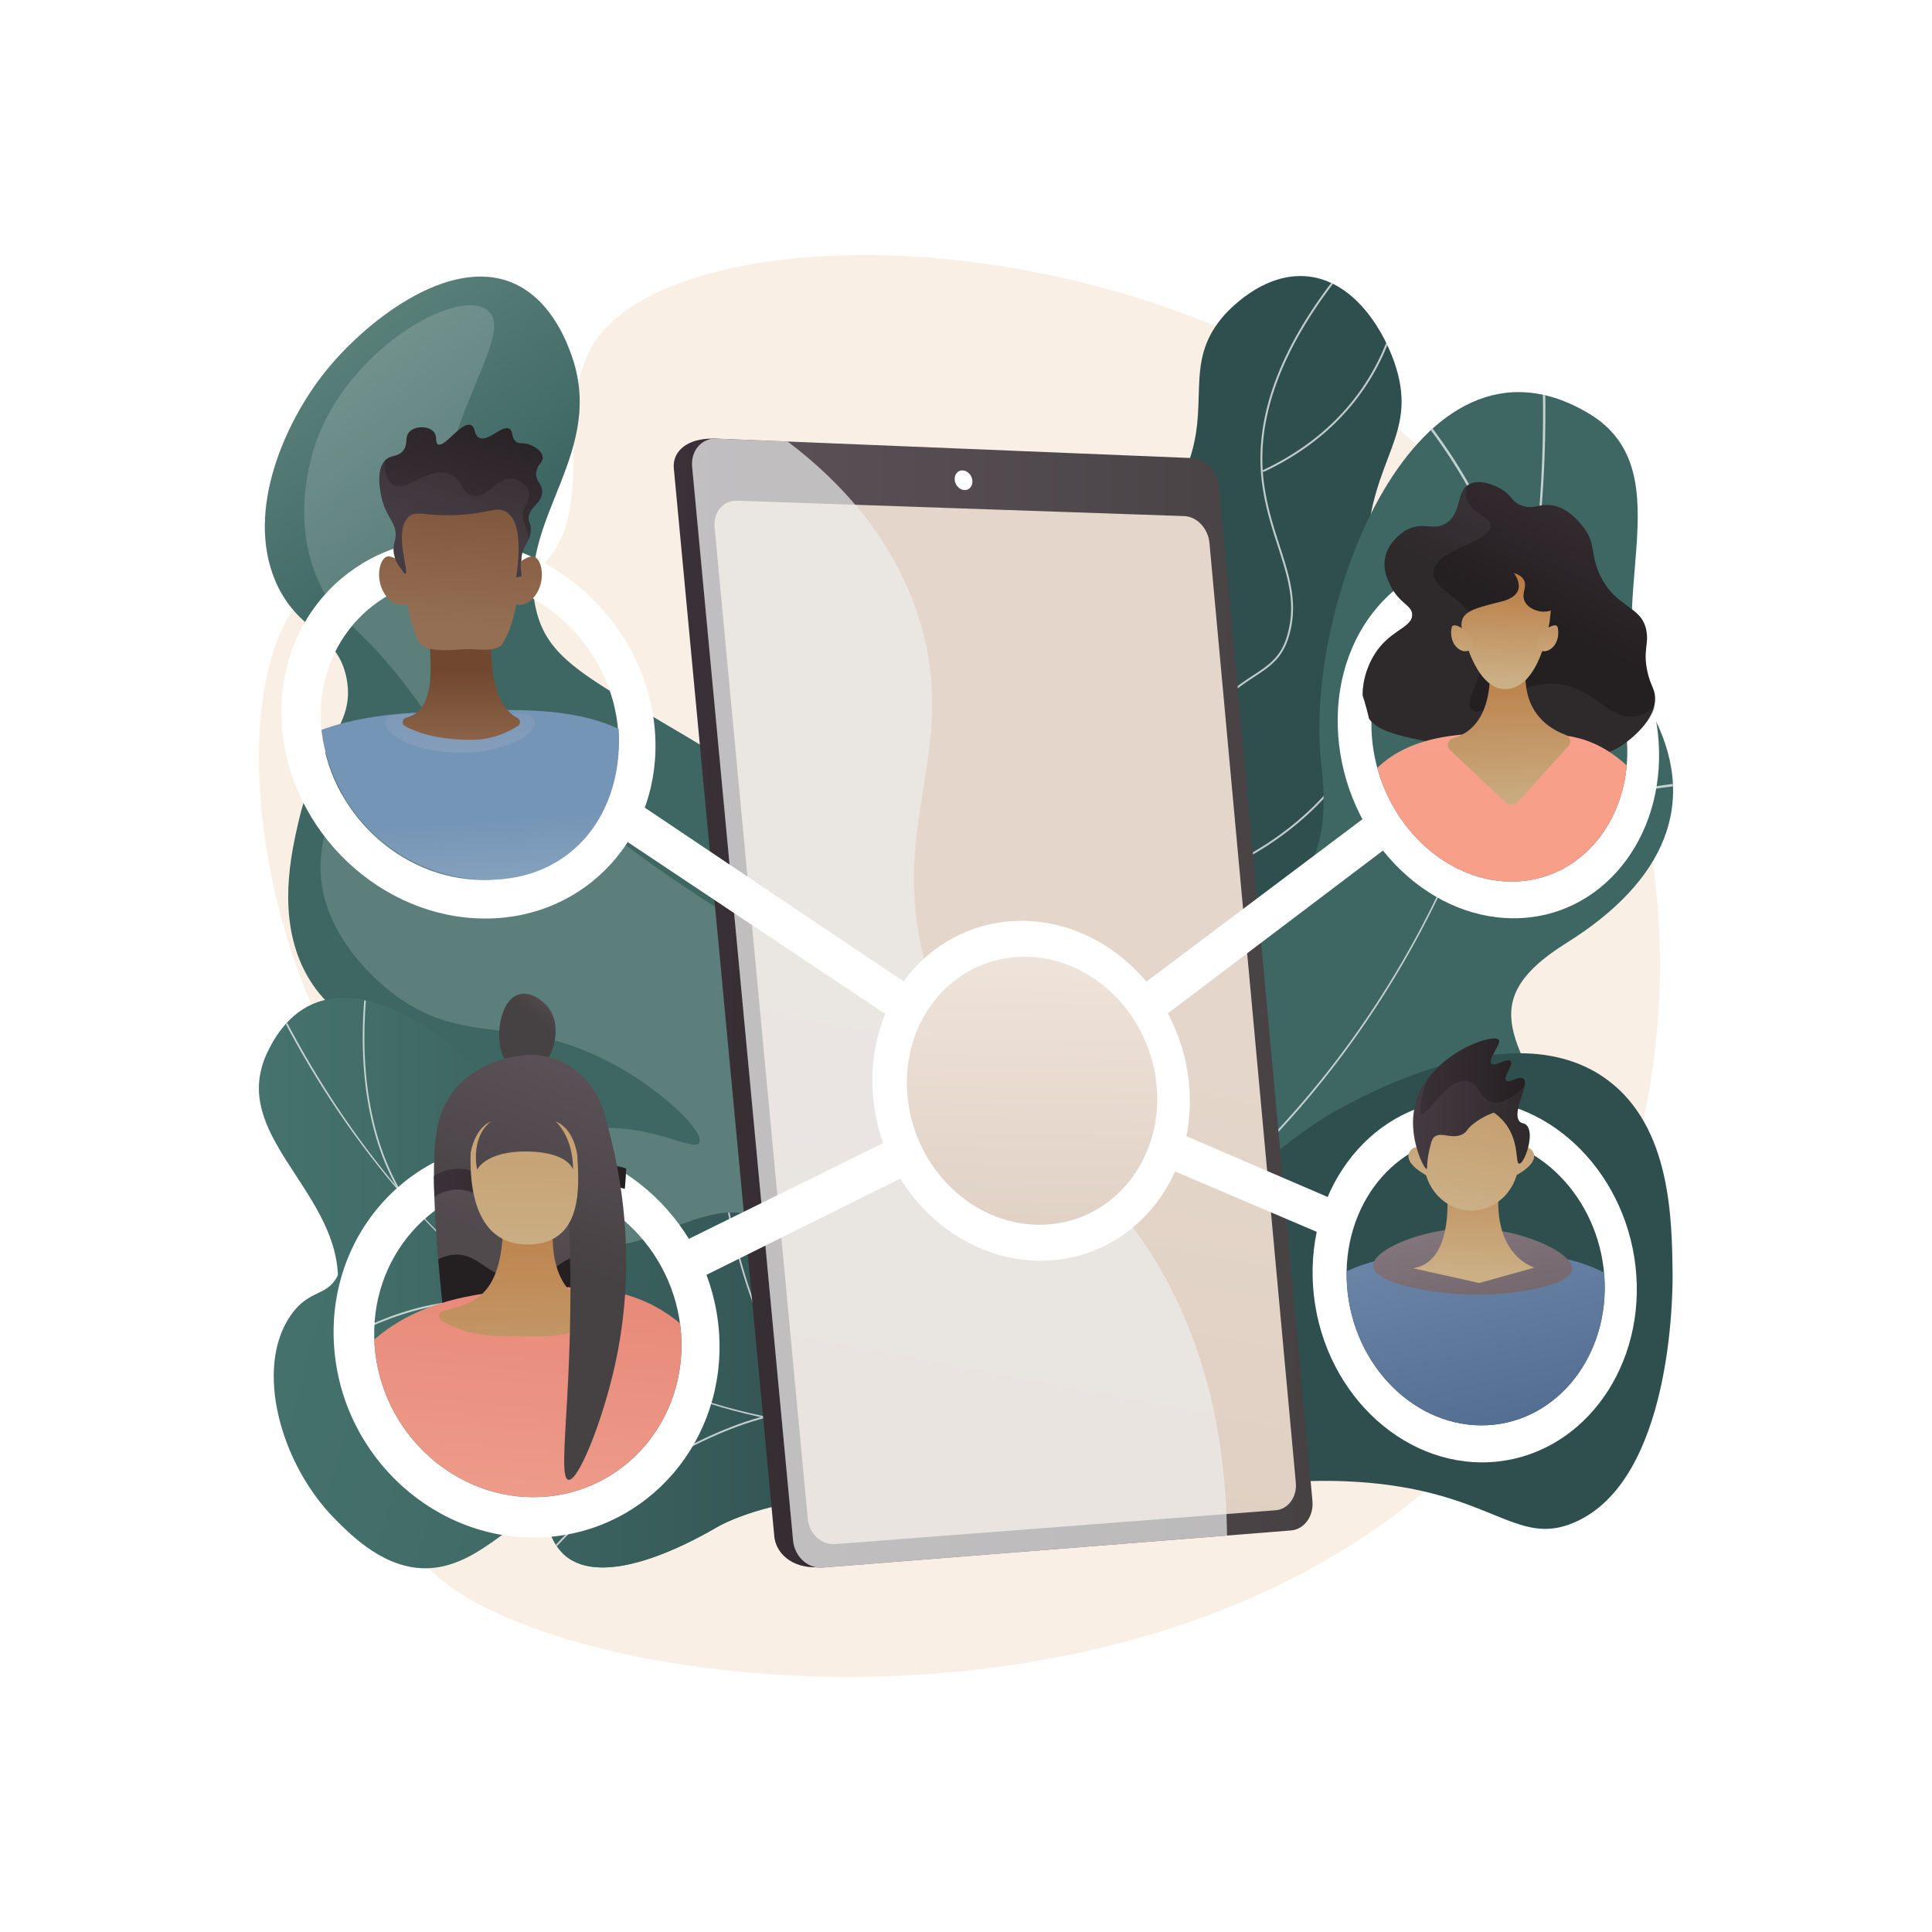 <svg xmlns="http://www.w3.org/2000/svg" xmlns:xlink="http://www.w3.org/1999/xlink" viewBox="0 0 2500 2500"><defs><style>.cls-1{fill:url(#linear-gradient);}.cls-2{fill:url(#linear-gradient-2);}.cls-3{fill:url(#linear-gradient-3);}.cls-4{fill:none;}.cls-5{isolation:isolate;}.cls-15,.cls-6,.cls-9{fill:#fff;}.cls-7{fill:#f9efe4;}.cls-8{clip-path:url(#clip-path);}.cls-11,.cls-9{opacity:0.7;mix-blend-mode:soft-light;}.cls-10{clip-path:url(#clip-path-2);}.cls-12{fill:#fcfdfe;}.cls-13{fill:url(#linear-gradient-6);}.cls-14{fill:url(#linear-gradient-7);}.cls-15{opacity:0.16;mix-blend-mode:screen;}.cls-16{fill:url(#linear-gradient-8);}.cls-17{clip-path:url(#clip-path-3);}.cls-18{fill:url(#linear-gradient-10);}.cls-19{fill:url(#linear-gradient-11);}.cls-20{fill:url(#linear-gradient-12);}.cls-21{fill:#ececec;}.cls-22{fill:url(#linear-gradient-13);}.cls-23{clip-path:url(#clip-path-4);}.cls-24{fill:url(#linear-gradient-14);}.cls-25,.cls-34,.cls-38,.cls-56{opacity:0.3;}.cls-25,.cls-30,.cls-34,.cls-38,.cls-56{mix-blend-mode:multiply;}.cls-26{fill:url(#linear-gradient-15);}.cls-27{fill:url(#linear-gradient-16);}.cls-28{fill:url(#linear-gradient-17);}.cls-29{fill:url(#linear-gradient-18);}.cls-30{opacity:0.25;fill:url(#linear-gradient-19);}.cls-31{fill:url(#linear-gradient-20);}.cls-32{fill:url(#linear-gradient-21);}.cls-33,.cls-34{fill:url(#linear-gradient-22);}.cls-35{fill:url(#linear-gradient-24);}.cls-36{clip-path:url(#clip-path-5);}.cls-37{fill:url(#linear-gradient-25);}.cls-38{fill:url(#linear-gradient-26);}.cls-39{fill:url(#linear-gradient-27);}.cls-40{fill:url(#linear-gradient-28);}.cls-41{fill:url(#linear-gradient-29);}.cls-42{fill:url(#linear-gradient-30);}.cls-43{fill:url(#linear-gradient-31);}.cls-44{fill:url(#linear-gradient-32);}.cls-45{clip-path:url(#clip-path-6);}.cls-46{fill:url(#linear-gradient-33);}.cls-47{fill:url(#linear-gradient-34);}.cls-48{fill:url(#linear-gradient-35);}.cls-49{fill:url(#linear-gradient-36);}.cls-50{fill:url(#linear-gradient-37);}.cls-51{fill:url(#linear-gradient-38);}.cls-52{fill:url(#linear-gradient-39);}.cls-53{fill:url(#linear-gradient-40);}.cls-54{clip-path:url(#clip-path-7);}.cls-55{fill:url(#linear-gradient-41);}.cls-56{fill:url(#linear-gradient-42);}.cls-57{fill:url(#linear-gradient-43);}.cls-58{fill:url(#linear-gradient-44);}.cls-59{fill:url(#linear-gradient-45);}.cls-60{fill:url(#linear-gradient-46);}.cls-61{fill:url(#linear-gradient-47);}</style><linearGradient id="linear-gradient" x1="1505.4" y1="61.83" x2="1505.4" y2="265.65" gradientUnits="userSpaceOnUse"><stop offset="0" stop-color="#46736e"/><stop offset="1" stop-color="#2f4f4f"/></linearGradient><linearGradient id="linear-gradient-2" x1="-6290.3" y1="9470.84" x2="-4293.62" y2="7427.05" gradientUnits="userSpaceOnUse"><stop offset="0" stop-color="#799b91"/><stop offset="1" stop-color="#3e6764"/></linearGradient><linearGradient id="linear-gradient-3" x1="335" y1="1659.89" x2="1194.65" y2="1659.89" xlink:href="#linear-gradient"/><clipPath id="clip-path"><path class="cls-1" d="M1196.12,1472.27C1156,1409.92,1188,1302,1230,1237.93c49-74.85,91.86-60,125.42-121.16,62.49-113.9-60.56-212.11-6.66-332,44.07-98,143-69.53,186.89-180.26,31.65-79.9-4.66-133.12,45.81-193.59,4.31-5.17,51.64-60.25,112.15-53.1,61.08,7.22,99.86,73.6,113.56,120,25.32,85.71-31.3,115.83-38.58,228.45-9.9,153.34,89.2,188.29,58.57,299.69-25.29,92-98.7,89.38-124.72,191.93-24.16,95.23,30.36,132.09,8,194.6C1658.88,1536.32,1277.86,1599.45,1196.12,1472.27Z"/></clipPath><clipPath id="clip-path-2"><path class="cls-2" d="M1463.42,1821.31c-14.68-1.25-45.52-16.92-51.88-24.32-42.29-49.23-127.47-136.27-126.42-204.88.17-11.71,51.93-24.84,58.79-35.88,31-16.38,42.72-20.14,64.52-50.18,64.33-88.67-97.92-242.82,80.24-307.26,130.5-47.2,244.23-6.49,221-211.26s123.37-586.15,346.5-452.32c128.05,76.8,9.31,257,79,383,66.19,119.78,18.69,222.82-108.17,302s-54.91,132.59-12,247.29c51.5,137.77-162.4,171.9-262.5,179.23C1671.87,1652.6,1470.61,1722,1463.42,1821.31Z"/></clipPath><linearGradient id="linear-gradient-6" x1="1799.87" y1="1152.2" x2="1805.1" y2="1293.31" xlink:href="#linear-gradient"/><linearGradient id="linear-gradient-7" x1="70.78" y1="293.31" x2="464.49" y2="805.48" xlink:href="#linear-gradient-2"/><linearGradient id="linear-gradient-8" x1="-734.56" y1="137.11" x2="-451.48" y2="1946.78" gradientTransform="matrix(0.41, -0.91, 0.91, 0.41, 485.17, 881.03)" xlink:href="#linear-gradient"/><clipPath id="clip-path-3"><path class="cls-3" d="M1159.66,1975c8.2-6.82,20.68-29.77,21.75-37.27,7.08-49.88,25.73-142.3.28-187.36-4.35-7.69-39.57,4.7-47.6.17-24.17,1.76-32.45,4.06-56.15-7-70-32.56-30.24-200.9-158.46-171-93.91,21.9-146.14,95.24-206.61-50s-284.79-338.32-367.73-158.66c-47.59,103.11,87.53,174.16,92.14,286.12,4.37,106.38,69.64,155.34,173,156.11s80.33,65.52,96.6,159c19.55,112.33,157.84,47.78,219.43,11.85C975.87,1948.11,1119.49,1912.11,1159.66,1975Z"/></clipPath><linearGradient id="linear-gradient-10" x1="3393.55" y1="1257.95" x2="4219.64" y2="1257.95" gradientTransform="translate(-2509.86 -29.98) rotate(1.14)" gradientUnits="userSpaceOnUse"><stop offset="0" stop-color="#3b3138"/><stop offset="1" stop-color="#241f21"/></linearGradient><linearGradient id="linear-gradient-11" x1="895.47" y1="1298.04" x2="1698.47" y2="1298.04" gradientUnits="userSpaceOnUse"><stop offset="0" stop-color="#5d535a"/><stop offset="1" stop-color="#464143"/></linearGradient><linearGradient id="linear-gradient-12" x1="-2928.9" y1="1315.93" x2="-2457.57" y2="3802.18" gradientTransform="matrix(-1, 0, 0, 1, -1631.1, 0)" gradientUnits="userSpaceOnUse"><stop offset="0" stop-color="#e4d6ca"/><stop offset="1" stop-color="#d4bdac"/></linearGradient><linearGradient id="linear-gradient-13" x1="1340.81" y1="1120.26" x2="1332" y2="1595.84" gradientUnits="userSpaceOnUse"><stop offset="0" stop-color="#f3e9e1"/><stop offset="1" stop-color="#e1d1c5"/></linearGradient><clipPath id="clip-path-4"><path class="cls-4" d="M671.38,1276.16c-110.29,2.47-194.74,350.53-186.65,464.54s105.5,202.07,215.56,196.36c108.34-5.62,188.85-100.27,181-211.08S780,1273.72,671.38,1276.16Z"/></clipPath><linearGradient id="linear-gradient-14" x1="729.63" y1="1275.31" x2="694.43" y2="1319.46" xlink:href="#linear-gradient-11"/><linearGradient id="linear-gradient-15" x1="728.53" y1="1274.43" x2="693.33" y2="1318.58" xlink:href="#linear-gradient-11"/><linearGradient id="linear-gradient-16" x1="755.46" y1="1352.91" x2="657.61" y2="1612.45" xlink:href="#linear-gradient-11"/><linearGradient id="linear-gradient-17" x1="561.53" y1="1539.77" x2="810.27" y2="1539.77" gradientTransform="matrix(1, 0, 0, 1, 0, 0)" xlink:href="#linear-gradient-10"/><linearGradient id="linear-gradient-18" x1="784.91" y1="1364.01" x2="687.06" y2="1623.55" gradientTransform="matrix(1, 0, 0, 1, 0, 0)" xlink:href="#linear-gradient-10"/><linearGradient id="linear-gradient-19" x1="753.88" y1="1356.37" x2="657.17" y2="1612.89" gradientUnits="userSpaceOnUse"><stop offset="0" stop-color="#96888e"/><stop offset="1" stop-color="#706369"/></linearGradient><linearGradient id="linear-gradient-20" x1="675.06" y1="2001.04" x2="714.44" y2="1549.96" gradientUnits="userSpaceOnUse"><stop offset="0" stop-color="#ef9f8e"/><stop offset="1" stop-color="#e68273"/></linearGradient><linearGradient id="linear-gradient-21" x1="689.85" y1="1921.17" x2="671.95" y2="1534.53" gradientUnits="userSpaceOnUse"><stop offset="0" stop-color="#cbaf85"/><stop offset="1" stop-color="#ba7c44"/></linearGradient><linearGradient id="linear-gradient-22" x1="842.59" y1="1385.75" x2="744.74" y2="1645.3" xlink:href="#linear-gradient-11"/><linearGradient id="linear-gradient-24" x1="673.77" y1="1628.74" x2="697.45" y2="1050.16" xlink:href="#linear-gradient-21"/><clipPath id="clip-path-5"><path class="cls-4" d="M584,479c-112.33,0-177.15,340.55-169,455.38s103.53,203.75,215.57,204.14c110.28.38,177.76-86.54,169.85-198.11S751.18,478.93,584,479Z"/></clipPath><linearGradient id="linear-gradient-25" x1="609.93" y1="1231.09" x2="597.61" y2="1063.55" gradientUnits="userSpaceOnUse"><stop offset="0" stop-color="#95afc7"/><stop offset="1" stop-color="#7595b6"/></linearGradient><linearGradient id="linear-gradient-26" x1="596.21" y1="981.74" x2="593.74" y2="831.44" gradientUnits="userSpaceOnUse"><stop offset="0" stop-color="#a6b2c7"/><stop offset="1" stop-color="#7595b6"/></linearGradient><linearGradient id="linear-gradient-27" x1="597.37" y1="997.3" x2="596.55" y2="865.83" gradientUnits="userSpaceOnUse"><stop offset="0" stop-color="#956f53"/><stop offset="1" stop-color="#71482f"/></linearGradient><linearGradient id="linear-gradient-28" x1="586.47" y1="809.17" x2="607.83" y2="552.1" xlink:href="#linear-gradient-27"/><linearGradient id="linear-gradient-29" x1="510.4" y1="802.85" x2="531.76" y2="545.79" xlink:href="#linear-gradient-27"/><linearGradient id="linear-gradient-30" x1="672.97" y1="816.36" x2="694.32" y2="559.29" xlink:href="#linear-gradient-27"/><linearGradient id="linear-gradient-31" x1="580.83" y1="685.23" x2="637.5" y2="509.47" gradientTransform="matrix(1, 0, 0, 1, 0, 0)" xlink:href="#linear-gradient-10"/><linearGradient id="linear-gradient-32" x1="580.83" y1="685.23" x2="637.5" y2="509.47" xlink:href="#linear-gradient-11"/><clipPath id="clip-path-6"><path class="cls-4" d="M1898.45,1303.28c-92.55,2.07-162.82,256.08-155.42,360.43s89.55,185.3,181.9,180.51c91-4.72,158.28-91.21,151.07-192.87S1989.67,1301.23,1898.45,1303.28Z"/></clipPath><linearGradient id="linear-gradient-33" x1="1784.78" y1="1314.4" x2="1965.95" y2="2049.56" gradientUnits="userSpaceOnUse"><stop offset="0" stop-color="#86a1c3"/><stop offset="1" stop-color="#415b7e"/></linearGradient><linearGradient id="linear-gradient-34" x1="1853.69" y1="1427.39" x2="1926.84" y2="1726.97" xlink:href="#linear-gradient-19"/><linearGradient id="linear-gradient-35" x1="1906.76" y1="1647.18" x2="1917.06" y2="1442.7" xlink:href="#linear-gradient-21"/><linearGradient id="linear-gradient-36" x1="1891.14" y1="1560.67" x2="1972.62" y2="1174.41" xlink:href="#linear-gradient-21"/><linearGradient id="linear-gradient-37" x1="1956.08" y1="1574.37" x2="2037.56" y2="1188.1" xlink:href="#linear-gradient-21"/><linearGradient id="linear-gradient-38" x1="1827" y1="1547.14" x2="1908.48" y2="1160.88" xlink:href="#linear-gradient-21"/><linearGradient id="linear-gradient-39" x1="1828.52" y1="1428.14" x2="1979.48" y2="1428.14" gradientTransform="matrix(1, 0, 0, 1, 0, 0)" xlink:href="#linear-gradient-10"/><linearGradient id="linear-gradient-40" x1="1828.52" y1="1455.19" x2="1979.48" y2="1455.19" xlink:href="#linear-gradient-11"/><clipPath id="clip-path-7"><path class="cls-4" d="M1929.12,610.17c-342.43-11.27-161.38,238.26-154,342s88.8,188.31,180.35,188.63c82.85.28,145.81-68.75,150-158.24.38-8,59.41-70,58.82-78.31C2157.13,803.18,2210.22,619.42,1929.12,610.17Z"/></clipPath><linearGradient id="linear-gradient-41" x1="2077.27" y1="600.2" x2="1977.86" y2="794.89" gradientTransform="matrix(1, 0, 0, 1, 0, 0)" xlink:href="#linear-gradient-10"/><linearGradient id="linear-gradient-42" x1="2077.11" y1="601.55" x2="1977.98" y2="795.66" xlink:href="#linear-gradient-11"/><linearGradient id="linear-gradient-43" x1="1950.74" y1="718.59" x2="1950.74" y2="979.89" gradientUnits="userSpaceOnUse"><stop offset="0" stop-color="#f6af9a"/><stop offset="1" stop-color="#f89f8a"/></linearGradient><linearGradient id="linear-gradient-44" x1="1956.7" y1="1050.06" x2="1947.8" y2="857" xlink:href="#linear-gradient-21"/><linearGradient id="linear-gradient-45" x1="1946.83" y1="880.27" x2="1950.24" y2="749.66" xlink:href="#linear-gradient-21"/><linearGradient id="linear-gradient-46" x1="1890.9" y1="866.68" x2="1894.01" y2="747.47" xlink:href="#linear-gradient-21"/><linearGradient id="linear-gradient-47" x1="2001.11" y1="869.56" x2="2004.22" y2="750.35" xlink:href="#linear-gradient-21"/></defs><title>Wavy-C_Bus-19_Single-11</title><g class="cls-5"><g id="Background"><rect class="cls-6" width="2500" height="2500"/></g><g id="Illustration"><path class="cls-7" d="M770.84,440.66C709.94,529.49,781.34,673.5,691,740.3c-88,65-196-41.56-278.89,14.42-123,83-100.5,463,79.27,699.1,54.07,71,99.24,98.63,119.25,178.92,43,172.42-108,275-79.3,360.26C596,2185,1591,2346.13,1990.24,1769.08c186.45-269.51,214.35-658.67,47.76-954.25C1737,280.73,907.47,241.34,770.84,440.66Z"/><path class="cls-1" d="M1196.12,1472.27C1156,1409.92,1188,1302,1230,1237.93c49-74.85,91.86-60,125.42-121.16,62.49-113.9-60.56-212.11-6.66-332,44.07-98,143-69.53,186.89-180.26,31.65-79.9-4.66-133.12,45.81-193.59,4.31-5.17,51.64-60.25,112.15-53.1,61.08,7.22,99.86,73.6,113.56,120,25.32,85.71-31.3,115.83-38.58,228.45-9.9,153.34,89.2,188.29,58.57,299.69-25.29,92-98.7,89.38-124.72,191.93-24.16,95.23,30.36,132.09,8,194.6C1658.88,1536.32,1277.86,1599.45,1196.12,1472.27Z"/><g class="cls-8"><path class="cls-9" d="M1250.92,1570.79a1.23,1.23,0,0,1-.18-2.45c64.73-9.54,124.62-32.2,178-67.36,50.57-33.3,102.85-67.73,124.2-128,16.14-45.6,4.89-78.26-9.36-119.61-13.88-40.29-31.16-90.43-25.94-168.35,3-44.49,6.68-99.86,42.93-153.61,21.13-31.31,42.3-45.21,61-57.48,19.54-12.83,35-23,43.16-48.73,13.37-42,2-77.28-11.13-118.07-8.13-25.21-16.53-51.28-20.59-82.48-11.42-87.82,26.31-184.29,112.14-286.73a1.23,1.23,0,0,1,1.89,1.58c-85.37,101.89-122.91,197.73-111.58,284.83,4,31,12.39,56.94,20.48,82,13.28,41.2,24.74,76.78,11.14,119.58-8.46,26.59-25,37.46-44.16,50-18.48,12.14-39.44,25.9-60.28,56.8-35.89,53.19-39.57,108.2-42.53,152.4-5.18,77.42,12,127.3,25.82,167.38,14.4,41.8,25.78,74.82,9.35,121.23-21.63,61.1-74.26,95.76-125.16,129.28-53.69,35.35-113.91,58.14-179,67.74Z"/><path class="cls-9" d="M1546.34,959.67a1.23,1.23,0,0,1-1.1-.69c-57.33-116.63-69.34-208.24-69.32-264.56,0-61.12,13.85-95.13,14-95.47a1.23,1.23,0,0,1,2.27.94c-.13.34-13.8,34-13.79,94.7,0,56,12,147.19,69.06,263.3a1.24,1.24,0,0,1-1.11,1.78Z"/><path class="cls-9" d="M1519.46,1149.52a1.23,1.23,0,0,1-.37-2.41c65.83-20.39,122-51,166.91-90.92a365.07,365.07,0,0,0,85.79-112.87c35.78-73.16,36.31-136.23,36.31-136.86a1.24,1.24,0,0,1,1.24-1.23h0a1.23,1.23,0,0,1,1.23,1.23c0,.64-.52,64.18-36.51,137.84A367.36,367.36,0,0,1,1687.69,1058c-45.19,40.21-101.67,71-167.87,91.49A1.13,1.13,0,0,1,1519.46,1149.52Z"/><path class="cls-9" d="M1485.65,1467.48a1.25,1.25,0,0,1-.77-.27c-116.77-92.53-157.3-191.27-170.74-257.8-14.57-72.15-1.29-123.13-1.15-123.63a1.23,1.23,0,0,1,2.38.63c-.14.51-13.28,51,1.21,122.65,13.38,66.09,53.7,164.2,169.83,256.22a1.23,1.23,0,0,1,.2,1.73A1.24,1.24,0,0,1,1485.65,1467.48Z"/><path class="cls-9" d="M1635.23,610.5a1.23,1.23,0,0,1-.52-2.34c107.18-50.61,150.38-131.15,167.74-189.81,18.83-63.61,12.21-115.94,12.14-116.46a1.23,1.23,0,1,1,2.44-.32c.07.52,6.77,53.29-12.19,117.38-17.49,59.17-61,140.41-169.08,191.44A1.23,1.23,0,0,1,1635.23,610.5Z"/></g><path class="cls-2" d="M1463.42,1821.31c-14.68-1.25-45.52-16.92-51.88-24.32-42.29-49.23-127.47-136.27-126.42-204.88.17-11.71,51.93-24.84,58.79-35.88,31-16.38,42.72-20.14,64.52-50.18,64.33-88.67-97.92-242.82,80.24-307.26,130.5-47.2,244.23-6.49,221-211.26s123.37-586.15,346.5-452.32c128.05,76.8,9.31,257,79,383,66.19,119.78,18.69,222.82-108.17,302s-54.91,132.59-12,247.29c51.5,137.77-162.4,171.9-262.5,179.23C1671.87,1652.6,1470.61,1722,1463.42,1821.31Z"/><g class="cls-10"><g class="cls-11"><path class="cls-12" d="M1350.41,1700.37l-1.49-2.75c424.27-230.14,666-687.06,646.69-1222.27l3.13-.11c9.16,253.65-42.57,499-149.6,709.56C1736.61,1406.15,1564.16,1584.43,1350.41,1700.37Z"/><path class="cls-12" d="M2043,1522.27c-127.12-35.66-336.78-27.65-467.37,17.86l-1-3c131.11-45.68,341.61-53.72,469.24-17.92Z"/><path class="cls-12" d="M1433.18,1654.24,1431,1652c51.22-50.45,75-124.85,70.57-221.13-3.21-70.6-21.19-151.1-53.45-239.28l3-1.08c32.36,88.48,50.41,169.3,53.64,240.22C1509.11,1528,1485.06,1603.14,1433.18,1654.24Z"/><path class="cls-12" d="M1863.17,1154.32l-2.31-2.12c91.64-100,230.74-131.8,331.29-140.83l.28,3.13C2092.43,1023.47,1954.13,1055,1863.17,1154.32Z"/><path class="cls-12" d="M1964.88,860.86l-3.13-.09c4.4-152.79-89.08-283.18-145.2-347.31l2.36-2.07C1875.33,575.87,1969.32,707,1964.88,860.86Z"/></g></g><path class="cls-13" d="M1481.74,1772.15c24.48-209.24,236.72-329.27,246.6-334.67,43.6-23.83,234.12-128,352.29-39.63,81.65,61.05,82.91,179.72,83.67,251,.22,21.49.21,267.24-127.71,321.46-76.21,32.3-106.61-42-281.83-52.84-134.53-8.29-206.17,30-251-17.62C1470.89,1864.91,1477.3,1810.16,1481.74,1772.15Z"/><path class="cls-14" d="M1209.75,1893.26c44.89-13.56,120.46-36.37,175.46-105.8,100-126.23,67.09-324.59-2.42-450.89-59.71-108.48-170.47-179.12-392-320.4C782.14,883.11,710.84,867.69,693.19,786.7,668,671.22,787.5,585.72,738,455.41c-5.94-15.63-26.36-69.34-75.34-89.65C578.77,331,470.1,418.46,419.18,483.06,370.06,545.38,317,659.52,356.41,752c28.53,67,81.31,65.72,92.33,127.31,11.09,62-39,82-62.45,183.85-9.36,40.7-28.16,122.4,7.67,192.83,46.34,91.08,142.07,80.88,159.3,156.56,12.45,54.68-33.46,77.88-32.62,141.16,1.12,83.3,82,144.59,150.07,194.69C750.81,1807.41,966.92,1966.57,1209.75,1893.26Z"/><path class="cls-15" d="M630.39,401c44.55,33.17-91.73,170.1-60.54,357.6C603.41,960.38,810.39,1097.6,906,1161c163.19,108.19,234.77,88.68,338.2,208,40.94,47.22,126.22,145.61,112.08,277.88-1.32,12.28-18,149.07-125.89,210.58-122.35,69.77-269-10.36-395.34-79.39-76.35-41.71-228.86-125-214.88-210.77,8.55-52.4,77.35-93.63,133.18-104.39,79.69-15.37,143.88,29.22,151.46,15.7,6.84-12.18-38.67-60.07-102-96.51-126.7-72.87-195.25-25.41-288.93-92.44-11.35-8.12-100.39-73.8-99.09-169.55.75-55.22,31.57-121.88,76.52-131.7,50.83-11.1,97.8,55.29,109.86,44.84,11.53-10-24.41-76.76-69.57-137.56-66.35-89.33-97.32-91.35-121.16-147.32-36.37-85.41-3.3-172.33,1.64-184.76C458.32,447.19,592.3,372.68,630.39,401Z"/><path class="cls-16" d="M1159.67,1975c8.19-6.82,20.67-29.77,21.74-37.27,7.08-49.88,25.73-142.3.28-187.36-4.35-7.69-39.57,4.7-47.6.17-24.17,1.76-32.45,4.06-56.15-7-70-32.56-30.24-200.9-158.46-171-93.91,21.9-146.14,95.24-206.61-50s-284.79-338.32-367.73-158.66c-45.38,98.31,129.94,207.73,92.13,286.12-13.76,28.55-36.72,17.33-60.82,51.63-47.95,68.25-13.58,193,57.25,264.22,22.34,22.44,65.54,65.85,121.12,63.42,72.43-3.16,118.86-82.13,152-64.13,17.22,9.35,6.45,33.31,25.26,48.52,47.71,38.58,145.19-8.1,194.17-36.67C975.87,1948.11,1119.49,1912.11,1159.67,1975Z"/><path class="cls-3" d="M1159.66,1975c8.2-6.82,20.68-29.77,21.75-37.27,7.08-49.88,25.73-142.3.28-187.36-4.35-7.69-39.57,4.7-47.6.17-24.17,1.76-32.45,4.06-56.15-7-70-32.56-30.24-200.9-158.46-171-93.91,21.9-146.14,95.24-206.61-50s-284.79-338.32-367.73-158.66c-47.59,103.11,87.53,174.16,92.14,286.12,4.37,106.38,69.64,155.34,173,156.11s80.33,65.52,96.6,159c19.55,112.33,157.84,47.78,219.43,11.85C975.87,1948.11,1119.49,1912.11,1159.66,1975Z"/><g class="cls-17"><g class="cls-11"><path class="cls-12" d="M1182.43,1848.77l-.12-2.44c-333.1,20.34-640.81-184.06-823.14-546.77l-1.89,1.2c86.41,171.9,205.68,313.48,344.9,409.45C848.55,1811.1,1014.62,1859,1182.43,1848.77Z"/><path class="cls-12" d="M710.22,2012.94c61.93-75.45,188.28-155.58,281.64-178.64l-.47-2.38c-93.73,23.15-220.57,103.61-282.76,179.36Z"/><path class="cls-12" d="M1117,1851.92l.49-2.38c-48.42-12.57-89.32-52.22-121.59-117.84-23.66-48.12-42.21-108.82-55.14-180.43l-2.12.49c13,71.85,31.6,132.79,55.36,181.12C1026.58,1799.13,1068,1839.18,1117,1851.92Z"/><path class="cls-12" d="M682.89,1695.73l.59-2.35c-90.17-29-183.56,6.66-246,41.66l1,2.18C500.54,1702.41,593.39,1667,682.89,1695.73Z"/><path class="cls-12" d="M516.79,1542.62l1.81-1.34c-57.89-99.5-50.05-224-40.22-289.44l-2.14-.41C466.36,1317.17,458.49,1442.42,516.79,1542.62Z"/></g></g><path class="cls-18" d="M1551.17,631.55l120,1305.77c1.79,19.44-10.59,36.45-27.55,37.78l-584.85,53c-35.66,1.35-54.9-19.42-56.83-40L871.91,605.93c-1.95-20.77,15.86-39.14,51.88-38.35l592.82,27C1533.83,595.32,1549.37,611.94,1551.17,631.55Z"/><path class="cls-19" d="M1577.76,629.88,1698.3,1942.39c1.79,19.54-10.63,36.63-27.66,38l-606.35,48.08c-18.93,1.5-36.06-14.19-38-34.88L895.65,604.08c-2-20.88,12.22-37.31,31.45-36.52l616,25.2C1560.35,593.46,1576,610.17,1577.76,629.88Z"/><path class="cls-20" d="M1565,702.3l111.8,1216.5c1.68,18.26-10,34.2-25.89,35.43l-570.31,43.84c-17.6,1.36-33.53-13.29-35.34-32.55L924.68,682.1c-1.83-19.42,11.34-34.81,29.2-34.2l578.67,19.92C1548.72,668.38,1563.3,683.9,1565,702.3Z"/><path class="cls-6" d="M1258.25,621.85c.65,7-3.93,12.52-10.24,12.29S1236,628,1235.38,621s3.95-12.54,10.27-12.3S1257.6,614.83,1258.25,621.85Z"/><g class="cls-11"><path class="cls-21" d="M1202.11,1262.51c-60.26-192.59,44.63-289.61-14.77-468-32.32-97-97-169.35-168.18-223.2l-92.06-3.76c-19.23-.79-33.41,15.64-31.45,36.52l130.64,1389.49c1.94,20.69,19.07,36.38,38,34.88l523.49-41.51c-1.64-145.08-35.72-248.34-73.62-321.74C1410,1463.49,1264.51,1461.93,1202.11,1262.51Z"/></g><polygon class="cls-6" points="893.49 1659.89 870.75 1613.23 1288.41 1407.36 787.13 1072.87 812.05 1030.13 1386 1415.45 893.49 1659.89"/><polygon class="cls-6" points="1735.19 1607.38 1288.44 1416.86 1779.36 1047.77 1805.84 1088.27 1385.96 1406.03 1749.23 1562.34 1735.19 1607.38"/><path class="cls-6" d="M1539.07,1408c8.48,119.59-74.08,219.54-186.1,223.3-113.94,3.83-214.85-93-223.59-216.33s78.2-223.35,192.41-223.4C1434.07,1191.5,1530.59,1288.4,1539.07,1408Z"/><path class="cls-22" d="M1497,1408.71c6.71,94.61-58.75,173.44-147.28,176.11-89.72,2.7-168.91-73.67-175.79-170.61s61.32-175.83,151.2-176.18C1413.77,1237.67,1490.24,1314.09,1497,1408.71Z"/><path class="cls-6" d="M704,1989.22c-138.47,7.7-261.47-102.85-271.66-246.57s96.52-262.8,235.35-265.39c136.12-2.55,252.9,108.23,262.73,246.9S839.74,1981.66,704,1989.22Zm-32.61-459.81c-110.29,2.48-194.74,97.28-186.65,211.29s105.5,202.07,215.56,196.36c108.34-5.62,188.85-100.27,181-211.08S780,1527,671.38,1529.41Z"/><path class="cls-6" d="M627.91,1188.58c-134.24,0-253.41-112.08-263.18-249.92s93.79-245.91,228.37-241c131.94,4.8,245,116.8,254.47,249.75S759.5,1188.55,627.91,1188.58ZM596.65,747.67c-106.92-3.5-188.86,82.57-181.11,191.92s102.13,198.6,208.83,199c105,.37,183.11-85.77,175.58-192S701.89,751.11,596.65,747.67Z"/><path class="cls-6" d="M1928.32,1892c-116.17,6.46-219.85-95.18-229.18-226.68s79.44-240.28,195.92-242.46c114.39-2.13,213.28,99.68,222.31,226.94S2042.41,1885.67,1928.32,1892Zm-29.87-421.34c-92.55,2.07-162.82,88.68-155.42,193s89.55,185.3,181.9,180.51c91-4.72,158.28-91.21,151.07-192.87S1989.67,1468.63,1898.45,1470.68Z"/><path class="cls-6" d="M1958.8,1188.24c-115.16,0-217.94-106.25-227.2-236.91s78.69-233.48,194.15-229.27c113.4,4.13,211.47,110.32,220.43,236.78S2071.91,1188.21,1958.8,1188.24Zm-29.68-418.69c-91.74-3-161.38,78.88-154,182.57s88.8,188.31,180.35,188.63c90.24.31,156.89-81.63,149.73-182.65S2019.55,772.51,1929.12,769.55Z"/><g class="cls-23"><path class="cls-24" d="M664,1381.26c-16.2-9.13-17.42-30.17-17.9-38.49-1.14-19.65,6-51.62,26.85-56.38,16.78-3.83,32.11,12.28,34,14.32,19.25,20.79,10,50.59,9,53.7-2.3,7-7,21.32-21.48,27.74C693.38,1382.61,678,1389.16,664,1381.26Z"/><g class="cls-25"><path class="cls-26" d="M694.4,1340.09c-9.44-13.84-26.31-12.35-31.33-24.17-2.5-5.9-1.91-14.81,7.52-28.85-19.09,6.52-25.62,36.8-24.52,55.7.48,8.32,1.7,29.36,17.9,38.49,14,7.9,29.41,1.35,30.43.89.63-.28,1.24-.58,1.84-.89C700.64,1366.78,702.1,1351.4,694.4,1340.09Z"/></g><path class="cls-27" d="M583.42,1776.85S551.07,1545,565,1463.6s89.5-97.84,122-98.59,97.33,21.94,102.28,118.28-44.41,299.1-44.41,299.1Z"/><path class="cls-28" d="M677.29,1571.16c50.69,4.73,69.68-40.3,116.29-35.8a69.91,69.91,0,0,1,14.93,3.11c.83-9.16,1.43-18,1.76-26.42a70.83,70.83,0,0,0-16.69-3.7c-46.61-4.5-65.6,40.53-116.29,35.8-41.32-3.86-54.59-36.19-90.88-31.33a64,64,0,0,0-24.88,9.06c0,8.55.24,17.47.57,26.65a63.69,63.69,0,0,1,24.31-8.7C622.7,1535,636,1567.3,677.29,1571.16Z"/><path class="cls-29" d="M667.55,1655.22c-37.84-3.86-50-36.19-83.24-31.33a53.64,53.64,0,0,0-17.21,5.72c6.49,76.84,16.32,147.24,16.32,147.24l161.43,5.54s19.34-79.45,32.6-162.51c-1.16-.2-2.3-.35-3.4-.46C731.36,1614.92,714,1660,667.55,1655.22Z"/><path class="cls-30" d="M774.05,1535.36c-42.69-4.5-60.08,40.53-106.5,35.8-37.84-3.86-50-36.2-83.24-31.33a55.23,55.23,0,0,0-22.25,8.7c.87,26,2.75,53.92,5,81.08a53.64,53.64,0,0,1,17.21-5.72c33.24-4.86,45.4,27.47,83.24,31.33,46.42,4.73,63.81-40.3,106.5-35.8C775.15,1619.53,778.19,1535.79,774.05,1535.36Z"/><path class="cls-31" d="M423.21,1943.31c-35-41.58-4.76-129.22,32.51-179,62.26-83.21,166.91-91.47,220.78-95.72,57.81-4.56,136.39-10.76,200.85,41.73,75.85,61.76,108.31,185.35,65.85,233-34.46,38.71-91.91-2.24-255.07-1.79C523,1942,457.71,1984.26,423.21,1943.31Z"/><path class="cls-32" d="M572.6,1696.68c29.91-9.33,78.84-9.33,78.32-116.73,0,0,62-.9,64.39,0S698.87,1686.43,785.65,1690c5.9.24,7.45,8.64,2.71,12.17-15.7,11.69-51.1,29.23-103.48,27.21-33.13-1.27-70.91,4.28-112.46-19.76C566.73,1706.35,566.32,1698.64,572.6,1696.68Z"/><path class="cls-33" d="M735.48,1914.85c-17.22-3.59,13.44-149.17-1.7-376.07-3.14-47-7.47-85.78-10.74-111.88l56,4.84c21.39,68.64,49.39,193.86,15.35,340.74C778.36,1841.54,748.15,1917.49,735.48,1914.85Z"/><path class="cls-34" d="M735.48,1914.85c-17.22-3.59,13.44-149.17-1.7-376.07-3.14-47-7.47-85.78-10.74-111.88l56,4.84c21.39,68.64,49.39,193.86,15.35,340.74C778.36,1841.54,748.15,1917.49,735.48,1914.85Z"/><path class="cls-35" d="M609,1491.38c0,14.3-6.49,119,73.48,119,73.11,0,66.73-76.51,64.59-114.91,0,0-3.34-34.5-28-44.29,0,0,22.8,19.71,22.44,62.33,0,0-5.67-22.74-59.29-23.5s-64.82,23.5-64.82,23.5-9.46-41,17.8-62.33C635.23,1451.18,615.9,1457.2,609,1491.38Z"/></g><g class="cls-36"><path class="cls-37" d="M287.53,1155.12c-25-41.46,10.29-109.4,32.54-140.19,64.84-89.76,184-92.79,281.67-95.28,96-2.44,188.58-4.8,256.36,64,44.29,45,85,127.48,57.85,171.43-28.56,46.22-107.87,10.4-296.49,9.77C412,1164.19,318.77,1206.89,287.53,1155.12Z"/><path class="cls-38" d="M692.31,935c0,17.76-43.37,39.08-96.87,39.08S498.57,952.77,498.57,935s43.37-9.82,96.87-9.82S692.31,917.24,692.31,935Z"/><path class="cls-39" d="M559.82,811.1c-14.73,0,19.27,103.49-34.28,117.7a5.9,5.9,0,0,0-1.31,10.89c14.37,7.79,41.29,17.65,85.45,17.65a109,109,0,0,0,60.56-18.14,5.89,5.89,0,0,0-.63-10.13c-16.51-8.5-39.42-35.56-32.59-115.32Z"/><path class="cls-40" d="M515.07,687c.22,1.3,4.68,95.76,26.27,142.94,6.2,13.54,36.94,11.92,56.83,10.29,17.28-1.42,44.37,4.89,52-7,30.67-48,25.47-166.76,25.47-166.76S659.93,626.92,595.49,628,515.07,687,515.07,687Z"/><path class="cls-41" d="M530.15,737.75S516.67,722.09,504,720s-21,30.81-3.65,52.22,37.36,3.65,37.36,3.65Z"/><path class="cls-42" d="M661.51,737.75S675,722.09,687.69,720s21,30.81,3.65,52.22S654,775.87,654,775.87Z"/><path class="cls-43" d="M519.6,736.58c1.7,3.11,3.64,6,4.95,5.67,5.45-1.42-15.56-54.51,3.79-73.1,10-9.61,21.28-.85,62.27-2.7,41.28-1.87,51.84-11.75,64.31-4.18,11.37,6.89,21.54,26.57,13.12,84.85l7-1.62c-3.17-19.09.28-31.14,4.23-38.73,2.88-5.54,8.08-12.68,7.68-23-.25-6.39-2.37-6.68-2.72-11.92-1-15.35,16.49-19.48,17.34-34.64.65-11.68-9.43-14.33-7.58-26.53,1.56-10.38,9.43-12.32,8.18-19.82-1.34-8.09-11.88-14.11-19.27-16.21-7.54-2.14-10.27.24-14.69-2.81-7.15-4.93-3.71-13.68-8.88-16.93-9.19-5.78-27.47,17.32-39.29,11.56-7.16-3.48-4.4-13.87-10.73-16.39-12.24-4.87-33.86,29.41-42.56,24.86-4.17-2.18-.15-10.53-6-16.68-6.86-7.22-23.33-7.2-30.83.44-7,7.12-1.06,15.63-8.46,24.65-6.66,8.11-14.34,4.77-21.84,11.27-12.76,11-8.32,36-6.73,44.9,5.45,30.67,22.43,36.88,18.62,57.79-1,5.35-3.24,11.3-1.62,20A41.07,41.07,0,0,0,519.6,736.58Z"/><g class="cls-25"><path class="cls-44" d="M676.45,670.34c-1.51-15.08,10.17-22.1,8.21-32.86-1.58-8.64-11.35-16.41-20.53-18.06-19.59-3.54-32.27,25.3-51.75,22.17C597.32,639.17,599,621,582,613.67c-27-11.6-55.18,23.75-73.1,14-5.38-2.94-10.83-10.51-11.22-31-10.27,11.8-6.24,34.5-4.74,42.91,5.45,30.67,22.43,36.88,18.62,57.79-1,5.35-3.24,11.3-1.62,20a41.16,41.16,0,0,0,9.66,19.24c1.7,3.11,3.64,6,4.95,5.67,5.45-1.42-15.56-54.51,3.79-73.1,10-9.61,21.28-.85,62.27-2.7,41.28-1.87,51.84-11.75,64.31-4.18,11.37,6.89,21.54,26.57,13.12,84.85l7-1.62c-3.17-19.09.28-31.14,4.23-38.73,1.18-2.28,2.76-4.84,4.18-7.78a69.1,69.1,0,0,0-2.94-16.33C678.46,675.86,676.93,675.19,676.45,670.34Z"/></g></g><g class="cls-45"><path class="cls-46" d="M1647.2,1848.54c-4.6-8.91-2.33-22.12,2.21-48.54,2.24-13,12.51-72.9,38.61-110.33,49.52-71,162.07-70,225-69.42,74.78.67,151.43,1.36,205.31,59.5,45.37,49,71.88,135.74,38.56,176.46-32.05,39.17-89.93-.37-255.91,1.16C1761.48,1858.66,1667.46,1887.82,1647.2,1848.54Z"/><path class="cls-47" d="M1903.16,1589.28c-61.53-.14-127.78,27.92-126.44,49.11,1.4,22.21,77,36.54,130.85,36.94,50.13.38,124.64-11,126.71-32.8C2036.32,1621,1968.13,1589.43,1903.16,1589.28Z"/><path class="cls-48" d="M1871.09,1527.49s16,104.62-42.57,113.61l85.58,19.13,71.55-20s-54-14.57-46.2-100.63Z"/><path class="cls-49" d="M1965.32,1501.34c0,36-27.48,65.1-61.38,65.1s-61.38-29.15-61.38-65.1,27.48-105.26,61.38-105.26S1965.32,1465.38,1965.32,1501.34Z"/><path class="cls-50" d="M1961.17,1489.16s14.54-10.9,22,.51c10.52,16-23.49,32.34-23.49,32.34Z"/><path class="cls-51" d="M1846.46,1489.16s-14.54-10.9-22,.51c-10.52,16,23.49,32.34,23.49,32.34Z"/><path class="cls-52" d="M1845.92,1512.5c-2.89.68-22.86-38.24-16-76.42,12.7-70.19,103.57-100.53,109.59-90.42,3.08,5.19-14.11,24.52-9.91,30.28,4,5.45,22.08-8,25.51-2.7,3.12,4.87-9.64,19.67-6.45,24.66s18.26-7.2,23.19-1.6c7,7.94-15.25,41.73-6.09,54.25,3.11,4.25,6.76,1.84,10.27,6.33,9.81,12.53-4.16,49.81-10.27,48.82-4.66-.75-.33-23-13.32-45.21a64.7,64.7,0,0,0-19.4-20.79,92,92,0,0,0-27.52,15.28c-7.75,6.29-6.89,9.22-12.44,12.29-14.59,8.09-28.09-3.92-37.29,4.1-2.93,2.55-4,7.25-6.3,16.64C1845.88,1503.33,1847.25,1512.19,1845.92,1512.5Z"/><g class="cls-25"><path class="cls-53" d="M1928,1425.12c-13.22-5.43-14.23-22.21-28-25.9-26.54-7.11-53.52,46.82-61,41.44-2.81-2-2.57-12.06,7.33-42.79a95.5,95.5,0,0,0-16.32,38.21c-6.91,38.18,13.06,77.1,16,76.42,1.33-.31,0-9.17,3.62-24.49,2.25-9.39,3.37-14.09,6.3-16.64,9.2-8,22.7,4,37.29-4.1,5.55-3.07,4.69-6,12.44-12.29a92,92,0,0,1,27.52-15.28,64.7,64.7,0,0,1,19.4,20.79c13,22.19,8.66,44.46,13.32,45.21,6.11,1,20.08-36.29,10.27-48.82-3.51-4.49-7.16-2.08-10.27-6.33-7-9.56,4.3-31.49,6.94-44.87C1950.71,1427,1936.94,1428.78,1928,1425.12Z"/></g></g><g class="cls-54"><path class="cls-55" d="M1878.59,965c-83-13.41-101.29-22.7-109.76-39.71-12.29-24.7-3.35-64.69,17.69-89.32,18.47-21.62,41.52-25.87,40.84-40.86-.55-12.33-16.35-13.91-27.95-37.08-3.38-6.76-10-19.87-7.09-35.68,4.19-23.14,25.55-35.3,27.28-36.26,22.36-12.28,35.12,1.84,52-9.18,21.12-13.8,11.55-42.76,31.36-51.17,14.42-6.12,32.87,3.56,37.69,6.09,16.07,8.43,14.38,17,28,22.23,15.94,6.14,23.56-3.62,42.1.27,15.33,3.22,26.43,13.8,35.5,24.45,20.38,23.95,10.25,38.2,25.3,67.78,21.22,41.66,53.28,36.86,59,70.3,3,17.49-4.67,25.42,1.2,52.21,4,18.1,9,21.34,9.84,32,2.55,30.62-34.16,57.41-41,62.11C2057,993,1996.94,984.07,1878.59,965Z"/><path class="cls-56" d="M2013.43,884.94c-55.93-4-93.68,46.36-108.62,33.83-14.16-11.87,25.84-51.92,12.17-98.76-13.41-46-66-55.5-61.8-81.39,4.69-29.29,75.16-36.91,73.5-58.52-1-12.75-25.91-15.43-30.89-35.66a31.23,31.23,0,0,1,.51-16c-13.71,10.74-7.48,35.88-26.72,48.45-16.86,11-29.62-3.1-52,9.18-1.73,1-23.09,13.12-27.28,36.26-2.86,15.81,3.71,28.93,7.09,35.68,11.6,23.17,27.4,24.75,27.95,37.08.68,15-22.37,19.24-40.84,40.86-21,24.63-30,64.62-17.69,89.32,8.47,17,26.76,26.3,109.76,39.71,118.35,19.12,178.42,28.07,221.92-1.83,16.88-11.61,36.81-31.45,41.09-49.16-8.54,7.55-16.91,11.21-24.71,12.58C2080.6,932.93,2063.86,888.55,2013.43,884.94Z"/><path class="cls-57" d="M1751.36,1121.29c-16-24.11-6.26-61.72-4.2-69.66,8-30.94,27-50.09,33.9-56.9,47.47-46.76,119.93-46.32,174.82-46s85.38.52,118.76,19.44c60.24,34.15,101.66,113.56,77.51,152.53-15,24.26-44.23,14.67-217.63,20.71C1822.11,1145.33,1771.47,1151.55,1751.36,1121.29Z"/><path class="cls-58" d="M1927.05,855.89s11.58,83-47,99.46a9,9,0,0,0-3.71,15.27l72.28,67.94a10.74,10.74,0,0,0,15.32-.62l65.6-72.48a9,9,0,0,0-3.6-14.55c-21.06-7.75-58.74-30.27-50.84-91Z"/><path class="cls-59" d="M1891.12,809.82c0,.91,15.81,81.9,56.36,81.9,38.42,0,53-59.64,57.77-87.49q.76-7.11,1.52-14.22a29.56,29.56,0,0,1-16.87.49c-1.75-.47-12.91-3.5-17.05-12.69-4.61-10.24,3.87-18.39-1-27.34-2.8-5.19-8.44-7.62-12.75-8.86,2.87,4.2,8.43,13.58,5.29,22.11-2.12,5.73-8,11.22-21.23,14.56C1905.47,787.84,1890.75,791.47,1891.12,809.82Z"/><path class="cls-60" d="M1901,819.5s-20.9-17.67-22.72-6.85c-3.8,22.55,14.08,35,23.78,28.26S1901,819.5,1901,819.5Z"/><path class="cls-61" d="M1993.18,819.5s20.9-17.67,22.72-6.85c3.8,22.55-14.08,35-23.78,28.26S1993.18,819.5,1993.18,819.5Z"/></g></g></g></svg>